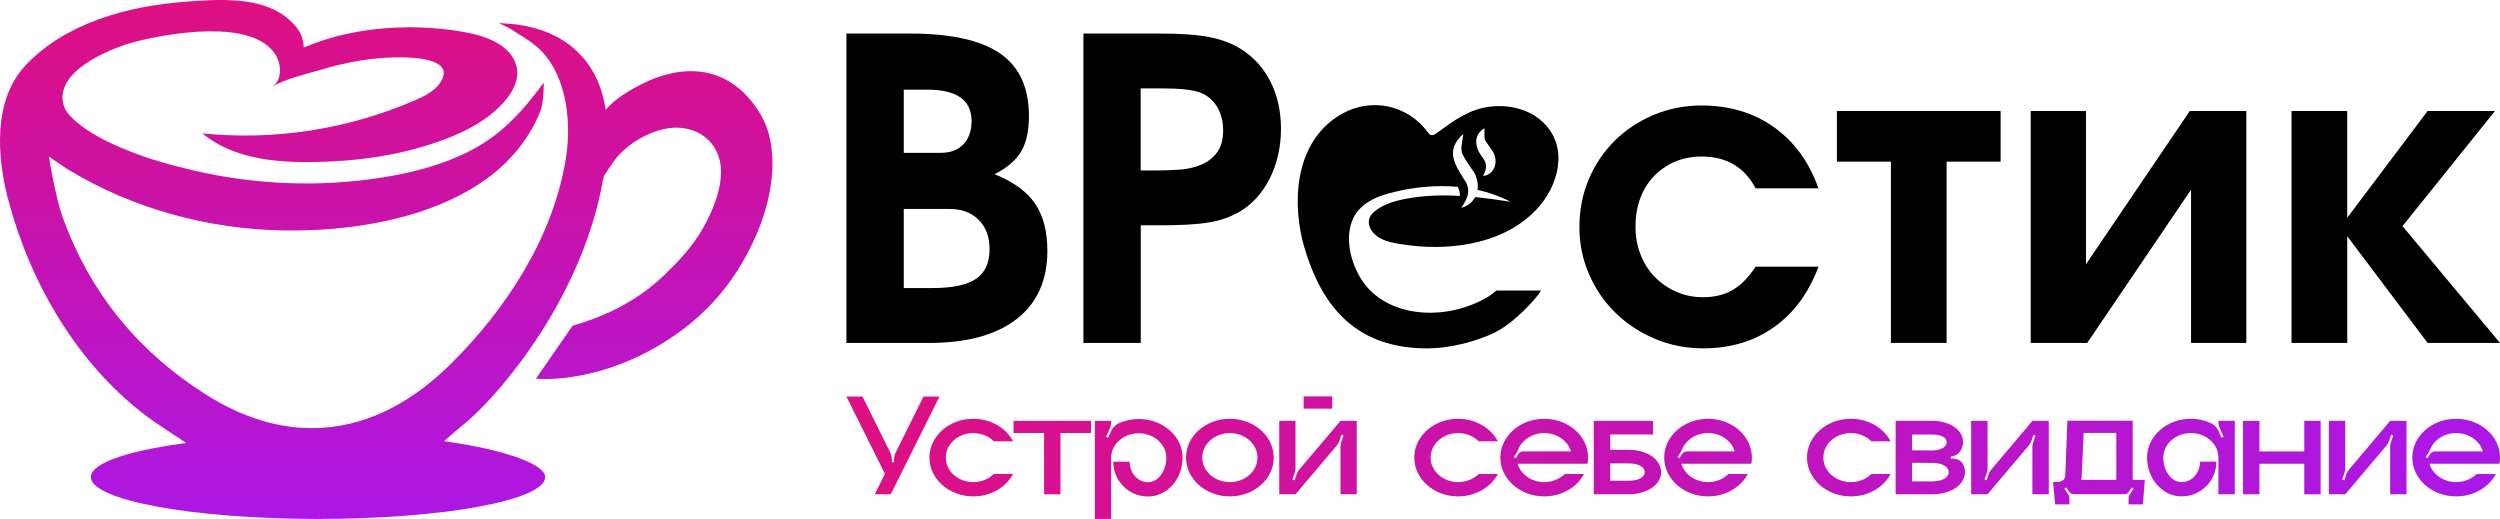 <?xml version="1.0" encoding="UTF-8"?>
<svg id="_Слой_2" data-name="Слой 2" xmlns="http://www.w3.org/2000/svg" xmlns:xlink="http://www.w3.org/1999/xlink" viewBox="0 0 989.03 205.31">
  <defs>
    <style>
      .cls-1 {
        fill: url(#_Безымянный_градиент_10-16);
      }

      .cls-2 {
        fill: url(#_Безымянный_градиент_10-10);
      }

      .cls-3 {
        fill: url(#_Безымянный_градиент_10-2);
      }

      .cls-4 {
        fill: url(#_Безымянный_градиент_10-17);
      }

      .cls-5 {
        fill: url(#_Безымянный_градиент_10-19);
      }

      .cls-6 {
        fill: url(#_Безымянный_градиент_10-9);
      }

      .cls-7 {
        fill: url(#_Безымянный_градиент_10);
      }

      .cls-8 {
        fill: url(#_Безымянный_градиент_10-14);
      }

      .cls-9 {
        fill: url(#_Безымянный_градиент_10-12);
      }

      .cls-10 {
        fill: url(#_Безымянный_градиент_10-3);
      }

      .cls-11 {
        fill: url(#_Безымянный_градиент_10-6);
      }

      .cls-12 {
        fill: url(#_Безымянный_градиент_10-8);
      }

      .cls-13 {
        fill: url(#_Безымянный_градиент_10-7);
      }

      .cls-14 {
        fill: url(#_Безымянный_градиент_10-13);
      }

      .cls-15 {
        fill: url(#_Безымянный_градиент_10-18);
      }

      .cls-16 {
        fill: url(#_Безымянный_градиент_10-15);
      }

      .cls-17 {
        fill: url(#_Безымянный_градиент_10-5);
      }

      .cls-18 {
        fill: url(#_Безымянный_градиент_10-11);
      }

      .cls-19 {
        fill: url(#_Безымянный_градиент_10-4);
      }
    </style>
    <linearGradient id="_Безымянный_градиент_10" data-name="Безымянный градиент 10" x1="321.66" y1="173.64" x2="1023.51" y2="222.07" gradientUnits="userSpaceOnUse">
      <stop offset="0" stop-color="#de0f80"/>
      <stop offset="1" stop-color="#a718ee"/>
    </linearGradient>
    <linearGradient id="_Безымянный_градиент_10-2" data-name="Безымянный градиент 10" x1="321.44" y1="176.64" x2="1022.94" y2="225.05" xlink:href="#_Безымянный_градиент_10"/>
    <linearGradient id="_Безымянный_градиент_10-3" data-name="Безымянный градиент 10" x1="321.68" y1="174.09" x2="1022.77" y2="222.46" xlink:href="#_Безымянный_градиент_10"/>
    <linearGradient id="_Безымянный_градиент_10-4" data-name="Безымянный градиент 10" x1="321.44" y1="177.21" x2="1022.82" y2="225.6" xlink:href="#_Безымянный_градиент_10"/>
    <linearGradient id="_Безымянный_градиент_10-5" data-name="Безымянный градиент 10" x1="321.97" y1="169.68" x2="1023.33" y2="218.07" xlink:href="#_Безымянный_градиент_10"/>
    <linearGradient id="_Безымянный_градиент_10-6" data-name="Безымянный градиент 10" x1="322.52" y1="162.79" x2="1023.64" y2="211.17" xlink:href="#_Безымянный_градиент_10"/>
    <linearGradient id="_Безымянный_градиент_10-7" data-name="Безымянный градиент 10" x1="322.36" y1="163.47" x2="1023.86" y2="211.88" xlink:href="#_Безымянный_градиент_10"/>
    <linearGradient id="_Безымянный_градиент_10-8" data-name="Безымянный градиент 10" x1="322.48" y1="161.13" x2="1024.03" y2="209.54" xlink:href="#_Безымянный_градиент_10"/>
    <linearGradient id="_Безымянный_градиент_10-9" data-name="Безымянный градиент 10" x1="322.39" y1="158.96" x2="1024.49" y2="207.41" xlink:href="#_Безымянный_градиент_10"/>
    <linearGradient id="_Безымянный_градиент_10-10" data-name="Безымянный градиент 10" x1="322.96" y1="156.69" x2="1024.19" y2="205.08" xlink:href="#_Безымянный_градиент_10"/>
    <linearGradient id="_Безымянный_градиент_10-11" data-name="Безымянный градиент 10" x1="323.07" y1="152.8" x2="1024.57" y2="201.2" xlink:href="#_Безымянный_градиент_10"/>
    <linearGradient id="_Безымянный_градиент_10-12" data-name="Безымянный градиент 10" x1="323.24" y1="151.06" x2="1024.68" y2="199.46" xlink:href="#_Безымянный_градиент_10"/>
    <linearGradient id="_Безымянный_градиент_10-13" data-name="Безымянный градиент 10" x1="322.92" y1="148.45" x2="1025.1" y2="196.9" xlink:href="#_Безымянный_градиент_10"/>
    <linearGradient id="_Безымянный_градиент_10-14" data-name="Безымянный градиент 10" x1="323.61" y1="148.18" x2="1024.81" y2="196.56" xlink:href="#_Безымянный_градиент_10"/>
    <linearGradient id="_Безымянный_градиент_10-15" data-name="Безымянный градиент 10" x1="323.84" y1="143.53" x2="1025.19" y2="191.92" xlink:href="#_Безымянный_градиент_10"/>
    <linearGradient id="_Безымянный_градиент_10-16" data-name="Безымянный градиент 10" x1="323.34" y1="141.05" x2="1025.5" y2="189.5" xlink:href="#_Безымянный_градиент_10"/>
    <linearGradient id="_Безымянный_градиент_10-17" data-name="Безымянный градиент 10" x1="323.44" y1="138.72" x2="1025.63" y2="187.17" xlink:href="#_Безымянный_градиент_10"/>
    <linearGradient id="_Безымянный_градиент_10-18" data-name="Безымянный градиент 10" x1="324.42" y1="136.37" x2="1025.69" y2="184.76" xlink:href="#_Безымянный_градиент_10"/>
    <linearGradient id="_Безымянный_градиент_10-19" data-name="Безымянный градиент 10" x1="152.8" y1="-2.66" x2="152.8" y2="225.37" xlink:href="#_Безымянный_градиент_10"/>
  </defs>
  <g id="_Слой_1-2" data-name="Слой 1">
    <g>
      <g>
        <path class="cls-7" d="M365.35,156.86l-10.96,22.08c-.44,.88-.68,1.85-.68,2.88v1.07h-.88v-1.07c0-1.02-.24-2-.68-2.88l-10.96-22.08h-6.34l15.25,30.6-4.04,8.09h6.33l19.3-38.69h-6.34Z"/>
        <path class="cls-3" d="M385.04,190.73c-5.99,0-10.87-4.34-10.87-9.7s4.87-9.7,10.87-9.7c3.26,0,6.14,1.27,8.14,3.27h7.6c-2.73-5.26-8.72-8.92-15.74-8.92-9.55,0-17.35,6.87-17.35,15.35s7.8,15.35,17.35,15.35c7.02,0,13.01-3.65,15.74-8.87h-7.6c-2,1.95-4.87,3.22-8.14,3.22Z"/>
        <path class="cls-10" d="M400.97,166.51v4.82h12.09v24.22h6.48v-24.22h12.09v-4.82h-30.65Z"/>
        <path class="cls-19" d="M450.49,165.78c-2.73,0-5.31,.54-7.65,1.56-1.46,.63-2.68,1.8-3.31,3.31l-1.17,2.53-.78-.34,1.46-3.27c.39-.83,.54-1.71,.54-2.63v-.39h-6.43v38.74h6.43v-24.22c0-5.31,4.92-9.65,10.92-9.65s10.92,4.34,10.92,9.65-3.26,9.7-7.26,9.7-7.26-3.61-7.26-8.09h-6.48c0,7.6,6.14,13.74,13.74,13.74s13.69-6.87,13.69-15.35-7.75-15.3-17.35-15.3Z"/>
        <path class="cls-17" d="M486.55,165.68c-9.6,0-17.35,6.87-17.35,15.35s7.75,15.35,17.35,15.35,17.35-6.87,17.35-15.35-7.75-15.35-17.35-15.35Zm0,25.05c-5.99,0-10.92-4.34-10.92-9.7s4.92-9.7,10.92-9.7,10.92,4.34,10.92,9.7-4.87,9.7-10.92,9.7Z"/>
        <path class="cls-11" d="M515.74,156.81v4.87h11.31v-4.87h-11.31Zm14.57,9.7l-16.23,19.15c-.54,.63-.93,1.36-1.17,2.14l-.78,2.24-.83-.29,.88-2.63c.24-.63,.34-1.36,.34-2.05v-18.57h-6.43v29.04h6.43l16.23-19.15c.54-.63,.93-1.32,1.17-2.1l.78-2.29,.83,.29-.93,2.63c-.19,.68-.29,1.36-.29,2.05v18.57h6.43v-29.04h-6.43Z"/>
        <path class="cls-13" d="M576.85,190.73c-5.99,0-10.87-4.34-10.87-9.7s4.87-9.7,10.87-9.7c3.22,0,6.14,1.27,8.14,3.27h7.6c-2.78-5.26-8.77-8.92-15.74-8.92-9.6,0-17.35,6.87-17.35,15.35s7.75,15.35,17.35,15.35c6.97,0,12.96-3.65,15.74-8.87h-7.6c-2,1.95-4.92,3.22-8.14,3.22Z"/>
        <path class="cls-12" d="M628.26,181.03c0-.83-.05-1.61-.2-2.44-1.32-7.31-8.48-12.91-17.15-12.91-9.55,0-17.35,6.87-17.35,15.35s7.8,15.35,17.35,15.35c7.02,0,13.01-3.65,15.74-8.87h-7.6c-2,1.95-4.87,3.22-8.14,3.22-5.07,0-9.31-3.12-10.53-7.26h27.68c.15-.78,.2-1.61,.2-2.44Zm-25.73-2.44c-.73,0-1.41,.39-1.8,.97l-1.12,1.71-.73-.49,1.12-1.66c.24-.39,.49-.83,.63-1.32,1.51-3.75,5.56-6.48,10.28-6.48,5.12,0,9.36,3.12,10.58,7.26h-18.96Z"/>
        <path class="cls-6" d="M653.56,180.54c-2.29-1.61-5.56-2.58-9.31-2.58h-7.26v-6.09h16.96v-5.36h-23.44v29.04h13.74c7.55,0,12.91-3.95,12.91-8.77,0-2.44-1.36-4.63-3.61-6.24Zm-9.31,9.65h-7.26v-6.87h7.26c4.19,0,6.43,1.56,6.43,3.46s-2.24,3.41-6.43,3.41Z"/>
        <path class="cls-2" d="M693.08,181.03c0-.83-.1-1.61-.24-2.44-1.27-7.31-8.48-12.91-17.11-12.91-9.6,0-17.35,6.87-17.35,15.35s7.75,15.35,17.35,15.35c6.97,0,12.96-3.65,15.74-8.87h-7.65c-1.95,1.95-4.87,3.22-8.09,3.22-5.07,0-9.36-3.12-10.57-7.26h27.68c.15-.78,.24-1.61,.24-2.44Zm-25.78-2.44c-.73,0-1.36,.39-1.8,.97l-1.12,1.71-.73-.49,1.12-1.66c.29-.39,.49-.83,.68-1.32,1.46-3.75,5.51-6.48,10.28-6.48,5.07,0,9.36,3.12,10.53,7.26h-18.96Z"/>
        <path class="cls-18" d="M732.21,190.73c-5.99,0-10.87-4.34-10.87-9.7s4.87-9.7,10.87-9.7c3.26,0,6.14,1.27,8.14,3.27h7.6c-2.73-5.26-8.72-8.92-15.74-8.92-9.55,0-17.35,6.87-17.35,15.35s7.8,15.35,17.35,15.35c7.02,0,13.01-3.65,15.74-8.87h-7.6c-2,1.95-4.87,3.22-8.14,3.22Z"/>
        <path class="cls-9" d="M776.85,184.15c-.83-1.95-2.92-3.07-5.02-2.68l-.15-.88,.73-.1c1.32-.24,2.49-.97,3.17-2.1,.63-1.07,1.02-2.24,1.02-3.51,0-4.63-4.97-8.38-12.14-8.38h-14.52v29.04h14.52c7.6,0,12.91-3.95,12.91-8.77,0-.93-.2-1.8-.54-2.63Zm-20.42-12.23h8.04c3.8,0,5.65,1.32,5.65,2.97s-1.85,3.31-5.65,3.31l-8.04-.05v-6.24Zm8.04,18.52h-8.04v-7.36l8.04,.05c4.24,0,6.48,1.75,6.48,3.65s-2.24,3.65-6.48,3.65Z"/>
        <path class="cls-14" d="M804.04,166.51l-16.18,19.15c-.54,.63-.97,1.36-1.22,2.14l-.73,2.24-.83-.29,.88-2.63c.24-.63,.34-1.36,.34-2.05v-18.57h-6.48v29.04h6.48l16.18-19.15c.54-.63,.97-1.32,1.22-2.1l.73-2.29,.83,.29-.88,2.63c-.24,.68-.34,1.36-.34,2.05v18.57h6.48v-29.04h-6.48Z"/>
        <path class="cls-8" d="M843.71,189.85v-23.39h-25.83l-.83,21.78c0,1.32-1.41,2.44-3.22,2.44h-1.61l.83,8.87h5.65v-2.63c0-.44-.15-.83-.34-1.17l-1.66-2.44,.73-.49,1.17,1.75c.39,.58,1.02,.93,1.71,.93h20.18c.68,0,1.32-.34,1.71-.93l1.17-1.75,.68,.49-1.61,2.44c-.24,.34-.34,.73-.34,1.17v2.63h5.65l.78-9.7h-4.82Zm-6.48,0h-13.89c.15-.54,.2-1.07,.2-1.61l.78-16.96h12.91v18.57Z"/>
        <path class="cls-16" d="M877.63,166.51v.39c0,.93,.19,1.8,.58,2.63l1.46,3.27-.83,.34-1.12-2.58c-.63-1.46-1.85-2.63-3.31-3.27-2.34-1.02-4.92-1.61-7.65-1.61-9.6,0-17.35,6.87-17.35,15.35s6.14,15.35,13.69,15.35,13.74-6.14,13.74-13.74h-6.48c0,4.48-3.22,8.09-7.26,8.09s-7.26-4.34-7.26-9.7,4.87-9.7,10.92-9.7,10.87,4.34,10.87,9.7v14.52h6.48v-29.04h-6.48Z"/>
        <path class="cls-1" d="M911.6,166.51v12.09h-17.74v-12.09h-6.48v29.04h6.48v-12.09h17.74v12.09h6.48v-29.04h-6.48Z"/>
        <path class="cls-4" d="M945.56,166.51l-16.18,19.15c-.54,.63-.97,1.36-1.22,2.14l-.73,2.24-.83-.29,.88-2.63c.2-.63,.34-1.36,.34-2.05v-18.57h-6.48v29.04h6.48l16.18-19.15c.54-.63,.93-1.32,1.22-2.1l.73-2.29,.83,.29-.88,2.63c-.24,.68-.34,1.36-.34,2.05v18.57h6.48v-29.04h-6.48Z"/>
        <path class="cls-15" d="M989.03,181.03c0-.83-.1-1.61-.2-2.44-1.32-7.31-8.53-12.91-17.15-12.91-9.6,0-17.35,6.87-17.35,15.35s7.75,15.35,17.35,15.35c6.97,0,12.96-3.65,15.74-8.87h-7.6c-2,1.95-4.92,3.22-8.14,3.22-5.07,0-9.36-3.12-10.57-7.26h27.73c.1-.78,.2-1.61,.2-2.44Zm-25.78-2.44c-.73,0-1.36,.39-1.8,.97l-1.12,1.71-.73-.49,1.12-1.66c.29-.39,.49-.83,.68-1.32,1.51-3.75,5.51-6.48,10.28-6.48,5.07,0,9.36,3.12,10.58,7.26h-19.01Z"/>
      </g>
      <path class="cls-5" d="M300.57,44.72c-11.5-18.76-29.55-20.08-46.82-11.4-4.35,2.19-10.32,5.6-14.15,10.12-3.37-23.32-20.79-32.77-37.97-34.02-.31-.02-4.25-.3-4.25-.3,0,0,3.99,1.93,4.39,2.19,3.34,2.22,6.81,4.09,10,6.67,11.71,9.5,14.72,28.44,12.08,44.79-5.06,31.3-23.73,59.53-45.2,80.9-14.32,14.25-31.46,24.39-51.39,25.59-16.44,.99-31.84-4.33-45.83-13.19-25.33-16.05-45.27-38.56-56.75-70.47-2.51-6.99-5.35-22.93-5.24-23.61,2.94,1.98,5.59,3.94,8.36,5.6,25.31,15.13,54.47,22.93,83.45,23.56,27,.59,60.43-4.38,82.9-21.64,8.37-6.43,15.47-15.14,19.52-25.28,1.67-4.18,1.42-11.48,1.42-11.48-8.36,11.3-16.63,20.51-29.04,26.89-10.99,5.64-23.01,8.73-35.09,10.62-24.66,3.87-49.98,2.88-74.32-2.81-8.79-2.06-17.55-4.44-25.96-7.85-7.53-3.05-15.71-6.87-21.79-12.59-1.6-1.5-3.1-3.27-3.72-5.44-3.92-13.78,19.61-22.85,28.58-25.12,12.88-3.25,46.04-9.29,55.22,5.15,2.41,3.78,2.82,10.25-1.45,12.8,5.39-3.22,13.2-4.97,19.31-6.79,10.08-3,20.96-5.06,31.65-4.92,4.09,.05,20.41,.22,16.47,8.64-2.06,4.4-7.12,6.77-11.16,8.51-26.4,11.36-55.4,15.84-83.76,12.92,11.72,9.64,27.48,11.45,42.31,11.36,18.01-.11,36.15-2.51,53.15-8.83,8.82-3.28,17.49-7.75,23.92-14.95,3.36-3.76,6.15-8.89,4.96-13.91-2.53-10.64-16.78-13.34-25.5-14.5-33.72-4.5-55.62,5.7-58.71,6.88-.17-5.3-2.75-8.39-6.02-11.23C103.44-1.75,86.02-.23,73.09,.72,51.17,2.33,25.77,8.91,9.89,26.1-2.79,39.82-1.26,62.17,3.37,79.46c8.84,33.08,27.37,64.46,54.1,84.79,5.02,3.82,10.36,7.05,16.24,11-.61,.08-1.21,.16-1.8,.24-.21,.01-.42,.02-.55,.08-21.53,3.02-35.43,7.8-35.43,13.17,0,9.14,40.24,16.56,89.88,16.56s89.88-7.41,89.88-16.56c0-5.45-17.89-11.16-40.03-14.19,2.21-1.87,4.26-3.8,6-5.18,5.99-4.74,11.47-10.45,16.63-16.54,18.15-21.45,34.81-50.55,40.24-81.63-.01,.39,.41-1.63,.41-1.63,0,0,4.24-6.42,5.52-7.84,4.69-5.19,11.34-9.1,18.16-10.67,10.93-2.5,21.23,3.46,22.49,14.54,.95,8.34-3.24,18.25-7.45,25.45-3.94,6.75-9.34,12.48-14.95,17.86-10.31,9.88-22.5,15.98-36.17,19.93l-14.52,20.97s21.28,2.31,46.62-11.98c16.75-9.45,31.31-23.13,40.88-45.63,6.7-15.77,8.99-34.56,1.06-47.5Z"/>
      <g>
        <g>
          <path d="M334.85,13.27h25.17c16.12,0,27.99,2.62,35.61,7.87,7.62,5.25,11.43,13.5,11.43,24.76,0,5.85-1.02,10.52-3.06,13.99-2.04,3.48-5.55,6.49-10.52,9.03,7.4,2.98,12.72,6.85,15.98,11.59,3.25,4.75,4.89,10.99,4.89,18.72,0,11.7-4.06,20.7-12.17,27-8.12,6.29-19.68,9.44-34.7,9.44h-32.63V13.27Zm37.26,47.2c3.86,0,6.87-1.13,9.03-3.39,2.15-2.26,3.23-5.33,3.23-9.19,0-8.28-5.85-12.42-17.56-12.42h-9.27v25.01h14.58Zm-3.31,53.49c7.95,0,13.72-1.21,17.31-3.64,3.59-2.43,5.38-6.35,5.38-11.76,0-4.86-1.44-8.72-4.31-11.59-2.87-2.87-6.74-4.31-11.59-4.31h-18.05v31.3h11.26Z"/>
          <path d="M428.59,13.27h30.31c8.28,0,14.82,.47,19.63,1.41,4.8,.94,9.03,2.57,12.67,4.89,4.97,3.2,8.8,7.51,11.51,12.92,2.7,5.41,4.06,11.59,4.06,18.55s-1.52,13.89-4.55,19.79c-3.04,5.91-7.2,10.35-12.5,13.33-1.66,.88-3.42,1.65-5.3,2.32-1.88,.66-4.03,1.19-6.46,1.57-2.43,.39-5.22,.66-8.36,.83-3.15,.17-6.82,.25-11.01,.25h-7.29v46.54h-22.69V13.27Zm29.31,54.16c2.87,0,5.82-.11,8.86-.33,3.04-.22,5.82-.85,8.36-1.9,2.54-1.05,4.64-2.65,6.29-4.8,1.66-2.15,2.48-5.11,2.48-8.86s-.94-7.18-2.81-9.94c-1.88-2.76-4.47-4.58-7.79-5.47-1.88-.44-3.87-.74-5.96-.91-2.1-.17-4.91-.25-8.45-.25h-7.62v32.46h6.62Z"/>
          <path d="M719.41,105.52c-3.87,10.38-9.75,18.36-17.64,23.93-7.9,5.58-17.2,8.36-27.91,8.36-6.74,0-13.08-1.24-19.05-3.73s-11.18-5.91-15.65-10.27c-4.47-4.36-7.98-9.46-10.52-15.32-2.54-5.85-3.81-12.09-3.81-18.72s1.24-13.03,3.72-18.88c2.48-5.85,5.91-10.93,10.27-15.24,4.36-4.31,9.49-7.7,15.4-10.19,5.91-2.48,12.23-3.73,18.96-3.73,11.04,0,20.59,2.87,28.65,8.61,8.06,5.74,13.91,13.8,17.56,24.18h-24.84c-4.42-8.39-11.54-12.59-21.37-12.59-3.87,0-7.4,.69-10.6,2.07-3.2,1.38-5.96,3.29-8.28,5.71-2.32,2.43-4.12,5.33-5.38,8.7-1.27,3.37-1.9,7.1-1.9,11.18s.66,7.67,1.99,11.1c1.33,3.42,3.2,6.38,5.63,8.86,2.43,2.48,5.27,4.45,8.53,5.88,3.26,1.44,6.76,2.15,10.52,2.15,4.64,0,8.58-.97,11.84-2.9,3.26-1.93,6.27-4.99,9.03-9.19h24.84Z"/>
          <path d="M748.06,63.95h-21.36v-20.04h64.76v20.04h-21.37v71.71h-22.03V63.95Z"/>
          <path d="M803.38,43.91h21.86v60.62l41.07-60.62h22.36v91.75h-21.86v-60.62l-41.07,60.62h-22.36V43.91Z"/>
          <path d="M906.56,43.91h22.03v42.23l31.8-42.23h26.66l-36.6,45.55,38.59,46.21h-28.65l-31.8-42.23v42.23h-22.03V43.91Z"/>
        </g>
        <path d="M587.18,118.29c-9.22,4.93-20.44,6.8-30.7,4.38-7.22-1.71-13.8-5.74-17.86-12.06-5.48-8.54-8.06-22.41,1-29.53,3.68-2.9,8.29-4.32,12.86-5.35,7.9-1.81,16.19-2.55,24.28-1.81,.48,1.13,.81,2.32,.84,3.58-7.38-.42-14.77-.19-22.02,1.26-4.19,.84-8.87,2.29-12.12,5.16-3.74,3.29-1.58,7.84,2.13,10.06,3.16,1.93,7.13,2.39,10.7,2.9,3.9,.55,7.87,.84,11.8,.81,14.38-.1,29.34-3.93,39.56-14.61,8.9-9.25,13.22-24.73,2.84-34.66-.45-.42-.9-.84-1.39-1.23-5.61-4.48-13.19-5.9-20.18-4.93-7.87,1.1-13.83,5.48-20.05,10.03-1.48,1.1-2.64,1.9-3.87,.23-8.03-11.09-22.54-14.06-34.18-7.45-19.73,11.22-19.41,37.05-14.9,52.49,7.25,24.86,21.41,40.3,48.85,40.27,8.38-.03,18.54-2.48,26.15-6.06,7.61-3.58,16.73-13.35,18.73-16.83h-17.7c-1.74,1.52-3.55,2.71-4.77,3.35Zm.1-67.55c.03,2-.19,3.9,.29,4.8,.45,.74,1.58,2.29,2.45,3.64,2.93,3.48,2,9.8-3.29,10.45,1.74-3.42,1.52-5.19-.61-7.87-2.61-3.58-3.39-8.38,1.16-11.03Zm-8.35,2.22c-.42,2.84-1.13,5.64-.55,7.54,.55,1.58,2.74,4.68,3.74,6.22,2.03,2.45,2.84,5.58,2.39,8.38,4.51,1,8.9,2.55,13.06,4.71-4.64-.71-9.32-1.39-13.99-1.84-1.03,1.97-2.87,3.55-5.48,4.26,1.58-2.32,2.71-4.42,2.74-6.61,0-.39-.03-.81-.1-1.19v-.03c-.1-.68-.32-1.35-.64-2.03-4.29-6.9-8.8-12.67-1.16-19.41Z"/>
      </g>
    </g>
  </g>
</svg>